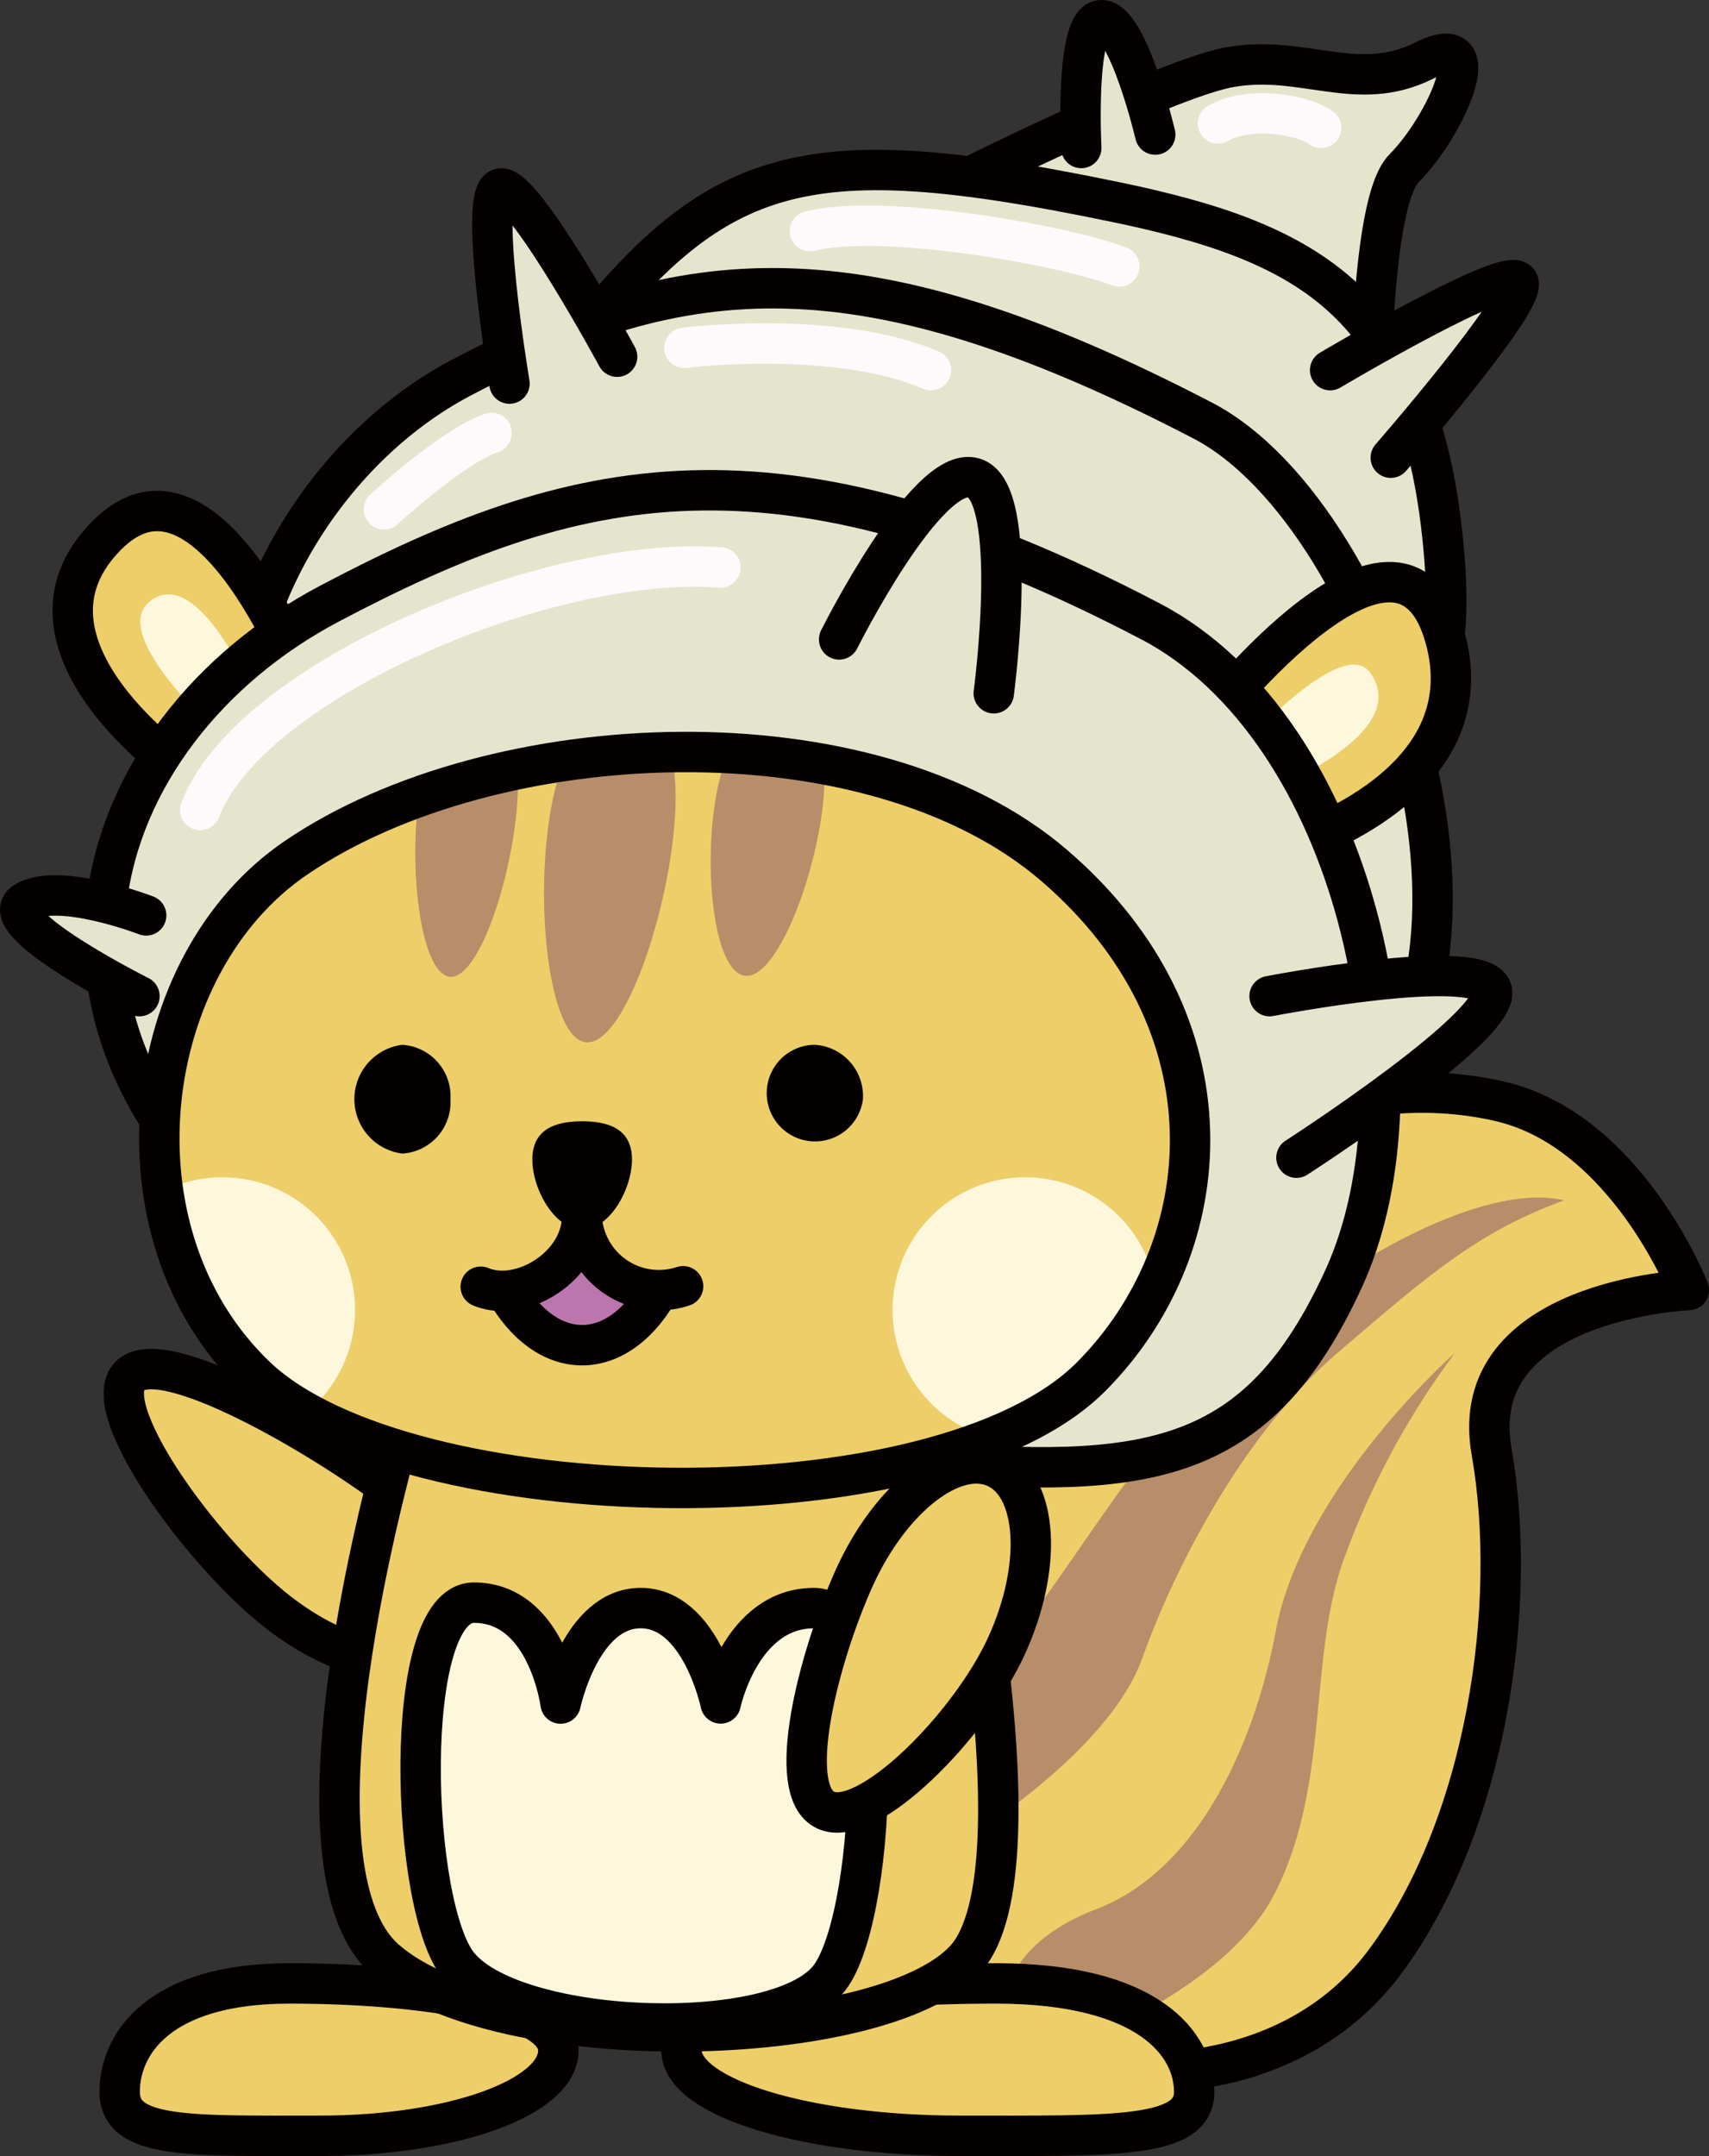<svg id="文字" xmlns="http://www.w3.org/2000/svg" viewBox="0 0 145.11 182.98"><rect x="0" y="0" width="145.11" height="182.98" fill="#333333" stroke="none"/><defs><clipPath id="clip-path"><path d="M25.15 72.78c-13.29 9-16.17 31.8-3.46 44s58.05 13.09 71 0c10.9-11 12.42-29.93-3.17-43.33s-47.61-12.07-64.37-.67z" clip-rule="evenodd" stroke-linecap="round" stroke-linejoin="round" stroke-width="3.43" stroke="#040000" fill="none"/></clipPath><style>.cls-12{fill:none}.cls-12,.cls-2,.cls-4{stroke:#040000;stroke-linecap:round;stroke-linejoin:round;stroke-width:3.43px}.cls-2{fill:#edce69}.cls-12,.cls-2,.cls-3,.cls-4,.cls-5{fill-rule:evenodd}.cls-3{fill:#b78e69}.cls-4{fill:#e5e5ce}.cls-5{fill:#fdf7dc}</style></defs><path class="cls-2" d="M83.24 173.06c12.56 5.14 26.84 3.42 34.27-6.47 8.77-11.71 11.42-30.47 9.14-43.41s16.75-13.71 16.75-13.71-5.27-13.49-16-16c-22.84-5.33-48.74 19-55.59 34.27s-1.33 40.1 11.43 45.32z"/><path class="cls-3" d="M81 156.69s13-7.62 16-16 9-19.43 16.57-25.89c8-6.86 12-10.28 19.23-12.94-7.81-1.91-24.94 7.8-35.8 22.08C91 131.7 84.76 143 78.67 146S81 156.69 81 156.69zm8.33 17.51s14.6-4.83 19-13.71c4.57-9.14 2.77-19.61 5.71-28a67.75 67.75 0 019.52-17.71s-12.95 11.42-15.23 23.61c-1.83 9.73-6.66 20.33-15.23 23.61s-9.86 9.92-3.77 12.2z"/><path class="cls-4" d="M75.81 18.28S98.09 6.85 104.37 5.71s10.85 2.29 16.56-.57 1.72 5.71-1.71 9.14-2.86 27.41-2.86 27.41z"/><path class="cls-4" d="M114.08 64.54c7-3.86 9.39-6.67 8.57-17.14-1.72-21.7-11.42-26.84-28-30.27-28.61-5.92-34.84-2.85-49.13 16.56z"/><path class="cls-4" d="M113.59 95.21c16.86-11.21 4.41-51.3-11.5-59.54C72.92 20.53 58 22.18 39.26 32c-11.72 6.11-20.09 20.19-18.87 32.82z"/><path class="cls-2" d="M15.84 65.68S-.15 54.83 9 45.5c8.77-9 17.13 13.33 17.13 13.33m76.53 2.28s16.59-21.28 20.18-6.47c3 12.57-13.9 17.32-13.9 17.32"/><path class="cls-5" d="M19.84 63.4S8.42 53.68 13 50.83s9.7 10.85 9.7 10.85m81.1 3.43s10-11.65 12.56-8c4 5.72-10.85 10.86-10.85 10.86"/><path class="cls-4" d="M77.53 123.94c20 1.71 29.28.4 36.55-15.42 7.62-16.57 1-46.67-16.37-55.78C65.72 36 48.59 40.36 28 51.21s-29.7 37.7-.77 57.12c15.25 10.2 30.85 13.94 50.3 15.61z"/><path d="M17 68.73c4.19-11 29.7-21.71 44.17-20.57m-3.06-18.65s12.8-1.59 20.94 1.9M32.6 43.22s5.86-5.39 9.14-6.48m27.03-17.13c6.09-1.53 21.32 1.14 26.27 3m8.38-12.14c2.66-1.52 7.23-.76 8.76.38" stroke="#fef9fb" fill-rule="evenodd" stroke-linecap="round" stroke-linejoin="round" stroke-width="3.43" fill="none"/><path class="cls-4" d="M12.41 77.68S5 74.82 2.14 76.53s9.7 8 9.7 8m59.41-30.27s7.42-14.85 11.42-13.71 1.71 18.28 1.71 18.28m23.42 25.7s17.7-3.43 18.85-.57-16.57 14.28-16.57 14.28M43.26 32.55S40.4 15.42 42.69 16s9.71 14.27 9.71 14.27m45.69-18.85s-2.29-9.71-4.57-9.71-1.71 10.85-1.71 10.85m21.13 18.85s15.42-9.14 16-7.42-10.85 14.85-10.85 14.85"/><path class="cls-2" d="M57.87 174c0 4 10.57 7.24 23.6 7.24s19.93.27 19.93-3.73-3.8-9.2-16.83-9.2-26.7 1.69-26.7 5.69zm-10.46 0c0 4-9 7.24-20.19 7.24s-17.06.27-17.06-3.73 3.25-9.2 14.4-9.2S47.41 170 47.41 174zm-14.87-48.14c6.5 4.74 8.32 9.53 6 12.68s-7.83 3.45-14.33-1.28-15.63-17.17-13.34-20.32 15.18 4.19 21.67 8.92z"/><path class="cls-2" d="M81.93 166.3c-7.2 7.75-39.61 8.46-49.21 0s1.57-45.87 1.57-45.87h46.06s8.78 38.1 1.58 45.87z"/><path d="M39 166.88c-4.17-4.82-5-30.88 1.24-30.88s7.36 8.56 7.36 8.56 1.7-8.1 6.8-8.1 6.79 8.09 6.79 8.09 1.7-8.09 7.93-8.09 5.46 25.18 1.49 31.13-26.56 5.24-31.61-.71z" fill="#fdf7dc" fill-rule="evenodd" stroke-linecap="round" stroke-linejoin="round" stroke-width="3.43" stroke="#040000"/><path class="cls-2" d="M72.55 133.86c3.07-6.76 8.43-10.94 12-9.33s4 8.4.9 15.16-11.78 15.53-15.33 13.92-.63-12.98 2.43-19.75z"/><path d="M25.15 72.78c-13.29 9-16.17 31.8-3.46 44s58.05 13.09 71 0c10.9-11 12.42-29.93-3.17-43.33s-47.61-12.07-64.37-.67z" fill-rule="evenodd" fill="#edce69"/><path d="M53.66 98.39c0 2.53-1.9 5.94-4.23 5.94s-4.23-3.41-4.23-5.94 1.89-3.24 4.23-3.24 4.23.71 4.23 3.24z" fill="#040000" fill-rule="evenodd"/><path d="M73.27 93.28a4.1 4.1 0 11-4.07-4.62 4.36 4.36 0 014.07 4.62zm-35.02 0a4.37 4.37 0 01-4.08 4.61 4.65 4.65 0 010-9.23 4.38 4.38 0 014.08 4.62z" fill="#040000"/><path d="M49.5 104.13s-3.15 5.34-5.69 5.8c1.1 2.24 2.59 3.94 5.44 3.94s6-2 6.24-4.15c-2.59-.72-5.39-3.84-5.99-5.59z" fill="#bc76ae"/><path class="cls-12" d="M49.43 103.19c0 4.28-5.2 7.43-8.61 6m17.18-.04a6.56 6.56 0 01-8.61-6m6.39 6.59c-3.51 5.88-9.2 5.88-12.71 0"/><g clip-path="url(#clip-path)"><path class="cls-5" d="M30.15 111.15A11.26 11.26 0 1118.89 99.9a11.27 11.27 0 0111.26 11.25zm68.16 0A11.26 11.26 0 1187.05 99.9a11.27 11.27 0 0111.26 11.25z"/><path class="cls-3" d="M53 60.16c-3 0-5.69 3-6.55 10.79s.48 17.5 3.44 17.5 6.43-9.68 7.28-17.5S56 60.16 53 60.16zm-12.52-.03c-2.33 0-4.45 2.49-5.06 8.76s.55 14 2.88 14 5-7.87 5.57-14.14-1.06-8.67-3.39-8.62zm25.85.03c-2.54 0-4.91 2.39-5.72 8.65s.25 14 2.79 14 5.6-7.75 6.41-14-.94-8.65-3.48-8.65z"/></g><path class="cls-12" d="M25.15 72.78c-13.29 9-16.17 31.8-3.46 44s58.05 13.09 71 0c10.9-11 12.42-29.93-3.17-43.33s-47.61-12.07-64.37-.67z"/></svg>
